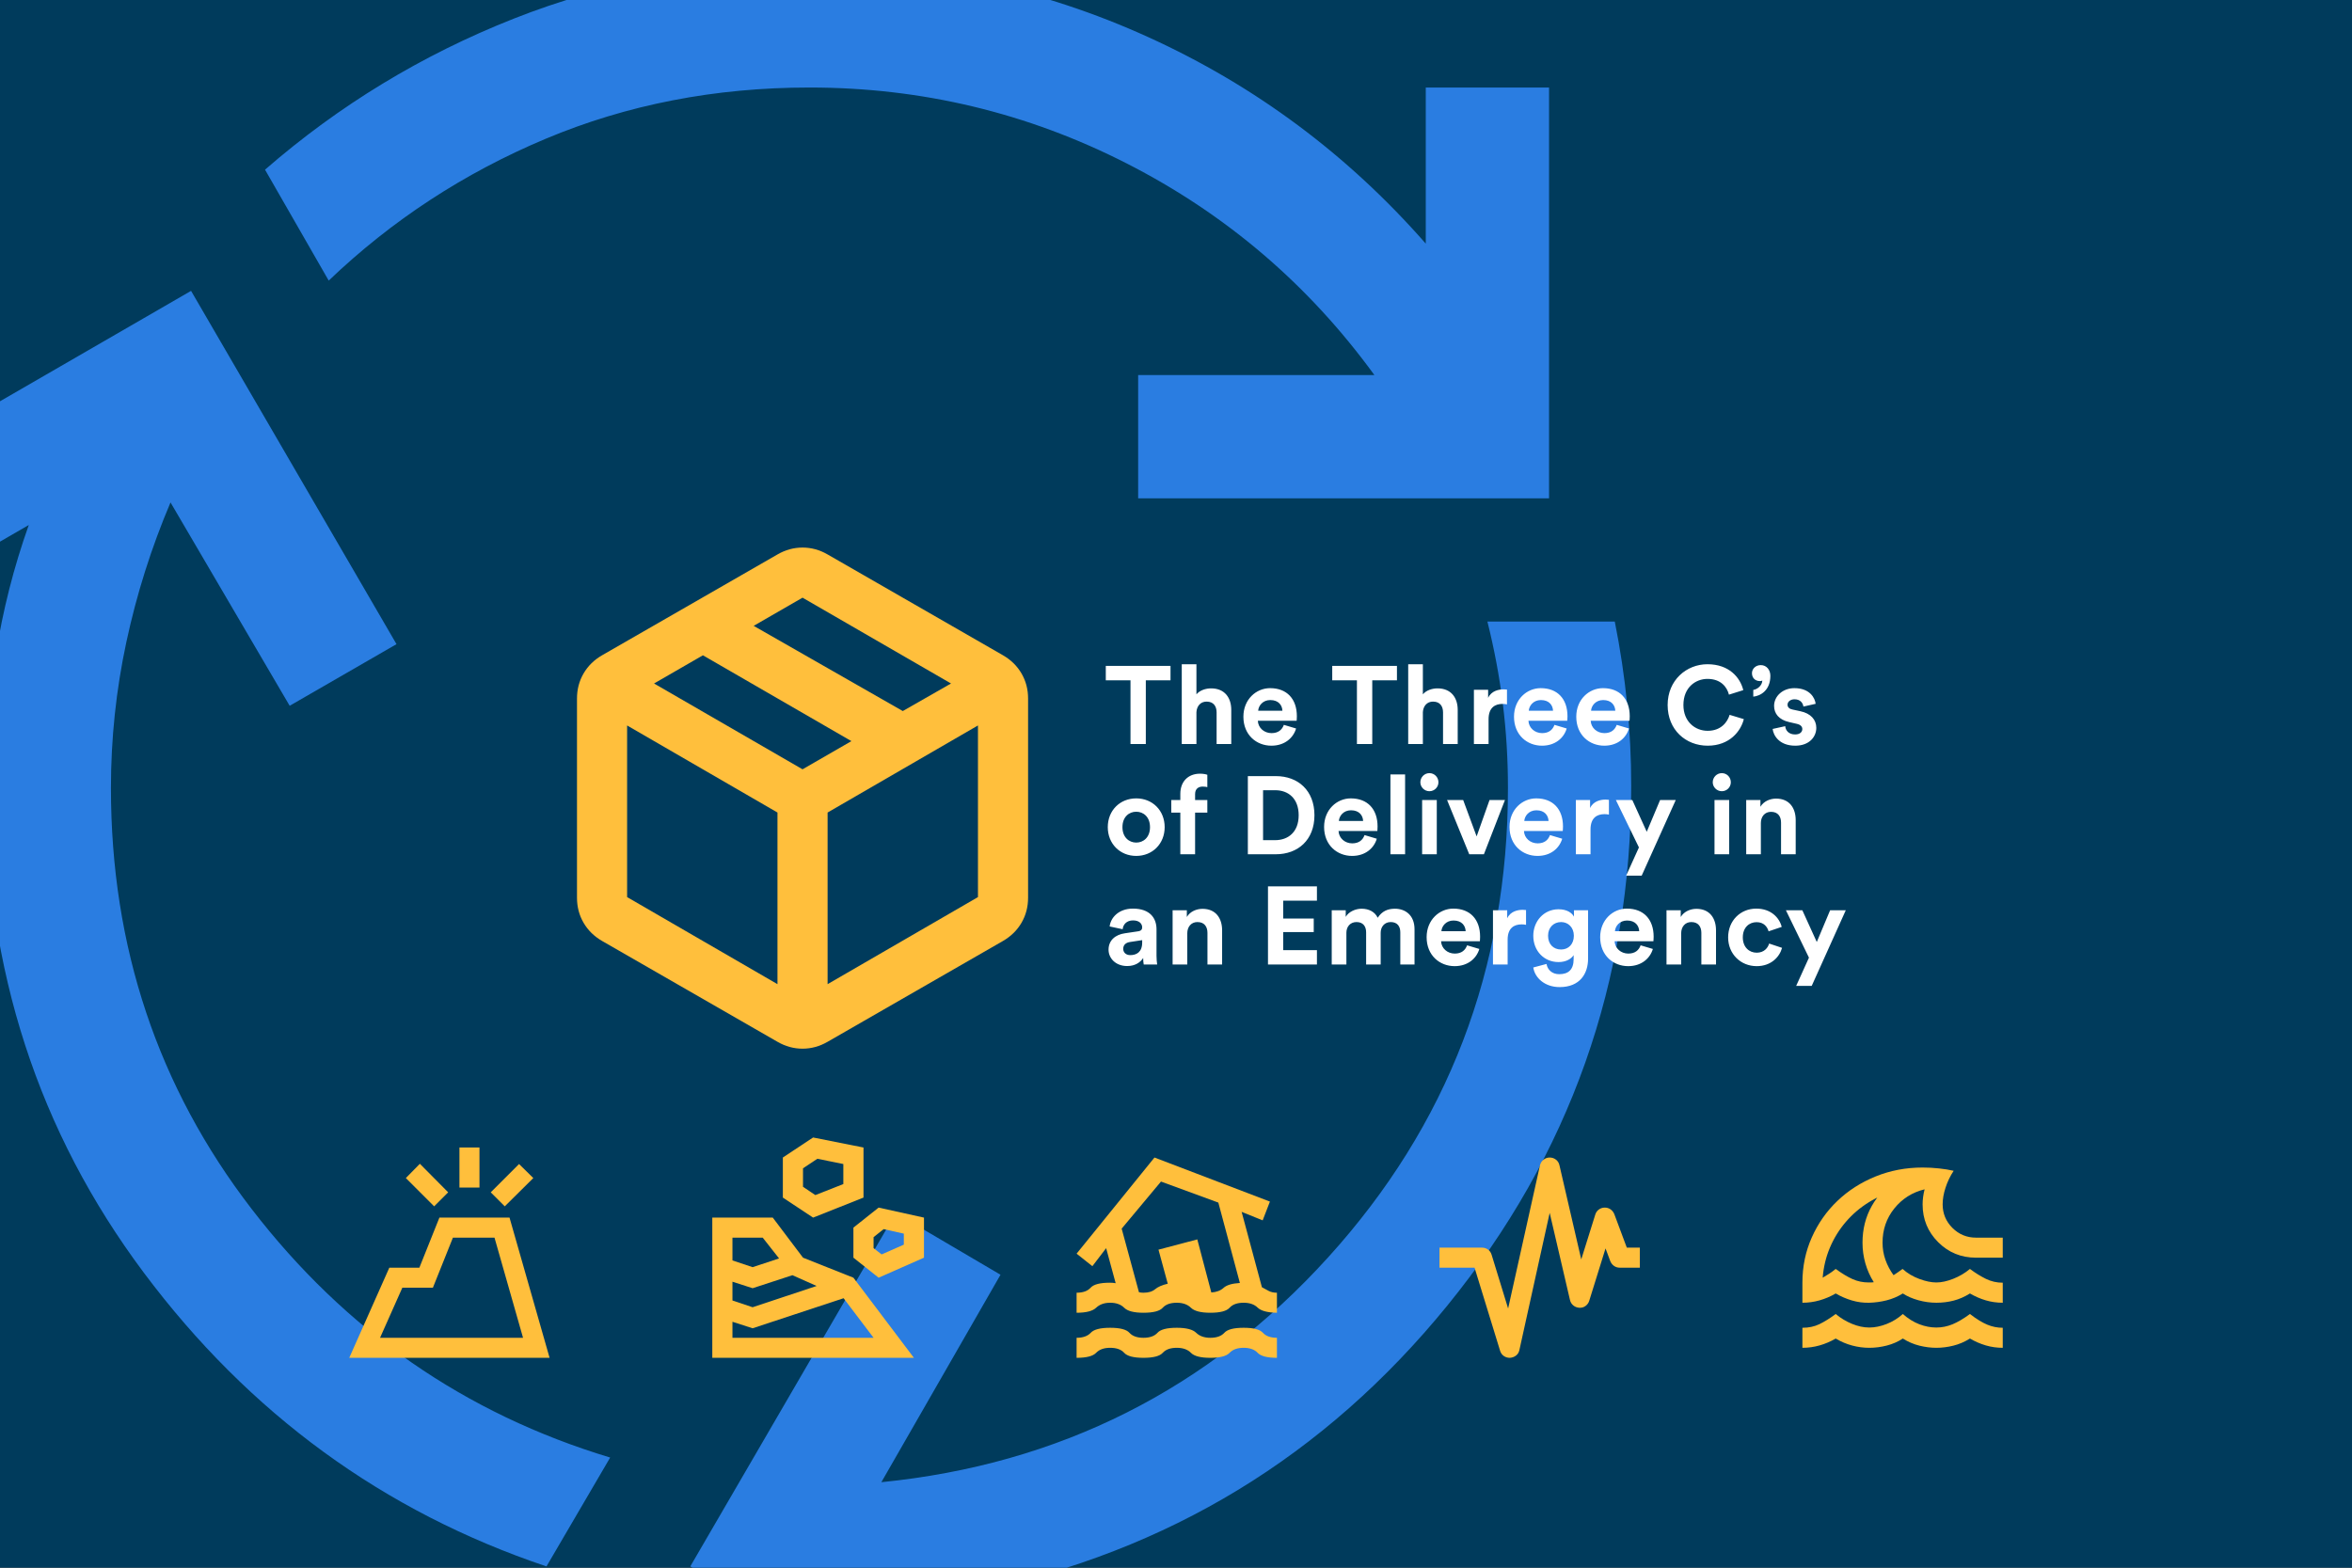 <svg width="1536" height="1024" viewBox="0 0 1536 1024" fill="none" xmlns="http://www.w3.org/2000/svg">
<rect x="0" y="0" width="1536" height="1024" fill="#333333" stroke="none"/>
<g clip-path="url(#clip0_685_404)">
<rect width="1536" height="1024" fill="#003B5C"/>
<path d="M356.884 1023.17C250.445 987.388 162.789 923.436 93.917 831.308C25.045 739.18 -9.391 633.188 -9.391 513.333C-9.391 484.711 -7.155 456.088 -2.683 427.466C1.789 398.844 8.945 370.669 18.784 342.941L-67.083 392.583L-107.333 324.158L124.775 189.991L258.942 420.758L189.175 461.008L111.359 328.183C98.836 357.699 89.221 388.111 82.513 419.416C75.805 450.722 72.45 482.474 72.45 514.674C72.45 618.43 103.085 710.111 164.354 789.716C225.624 869.322 303.664 923.436 398.475 952.058L356.884 1023.17ZM743.284 325.499V244.999H897.575C854.642 185.966 800.752 139.902 735.905 106.808C671.057 73.713 601.961 57.166 528.617 57.166C466.9 57.166 409.432 68.347 356.213 90.708C302.993 113.069 255.811 143.927 214.667 183.283L173.075 110.833C221.375 68.794 275.489 35.923 335.417 12.22C395.345 -11.483 459.298 -23.334 527.275 -23.334C605.986 -23.334 680.225 -7.458 749.992 24.295C819.759 56.048 880.134 100.994 931.117 159.133V57.166H1011.62V325.499H743.284ZM682.909 1157.33L450.8 1023.17L584.967 792.399L653.392 832.649L575.575 968.158C691.853 956.53 789.124 907.559 867.388 821.245C945.652 734.931 984.784 632.741 984.784 514.674C984.784 495.891 983.666 477.555 981.43 459.666C979.193 441.777 975.839 423.888 971.367 405.999H1054.55C1058.13 423.888 1060.81 441.777 1062.6 459.666C1064.39 477.555 1065.28 495.444 1065.28 513.333C1065.28 641.238 1025.26 754.386 945.204 852.774C865.152 951.163 762.961 1013.33 638.634 1039.27L723.159 1088.91L682.909 1157.33Z" fill="#2A7DE1"/>
<path d="M507.74 642.845V530.735L409.541 473.862V585.972L507.74 642.845ZM540.473 642.845L638.672 585.972V473.862L540.473 530.735V642.845ZM507.74 680.488L393.175 614.613C387.992 611.613 383.969 607.657 381.105 602.747C378.241 597.838 376.809 592.382 376.809 586.381V456.268C376.809 450.267 378.241 444.811 381.105 439.901C383.969 434.992 387.992 431.036 393.175 428.036L507.74 362.161C512.923 359.16 518.378 357.66 524.106 357.66C529.835 357.66 535.29 359.16 540.473 362.161L655.038 428.036C660.221 431.036 664.244 434.992 667.108 439.901C669.972 444.811 671.404 450.267 671.404 456.268V586.381C671.404 592.382 669.972 597.838 667.108 602.747C664.244 607.657 660.221 611.613 655.038 614.613L540.473 680.488C535.29 683.489 529.835 684.989 524.106 684.989C518.378 684.989 512.923 683.489 507.74 680.488ZM589.572 464.451L621.078 446.448L524.106 390.393L492.192 408.805L589.572 464.451ZM524.106 502.503L556.021 484.091L459.05 428.036L427.135 446.448L524.106 502.503Z" fill="#FFBF3C"/>
<path d="M764.416 444.384H748.288V486H738.28V444.384H722.152V434.952H764.416V444.384ZM781.341 465.192V486H771.765V433.872H781.341V453.528C783.645 450.792 787.533 449.64 790.917 449.64C799.917 449.64 804.093 455.904 804.093 463.68V486H794.517V465.336C794.517 461.376 792.573 458.28 787.965 458.28C783.933 458.28 781.557 461.304 781.341 465.192ZM821.66 464.256H837.5C837.356 460.728 835.052 457.272 829.58 457.272C824.612 457.272 821.876 461.016 821.66 464.256ZM838.436 473.472L846.428 475.848C844.628 481.968 839.012 487.08 830.3 487.08C820.58 487.08 812.012 480.096 812.012 468.144C812.012 456.84 820.364 449.496 829.436 449.496C840.38 449.496 846.932 456.48 846.932 467.856C846.932 469.224 846.788 470.664 846.788 470.808H821.444C821.66 475.488 825.62 478.872 830.372 478.872C834.836 478.872 837.284 476.64 838.436 473.472ZM912.294 444.384H896.166V486H886.158V444.384H870.03V434.952H912.294V444.384ZM929.219 465.192V486H919.643V433.872H929.219V453.528C931.523 450.792 935.411 449.64 938.795 449.64C947.795 449.64 951.971 455.904 951.971 463.68V486H942.395V465.336C942.395 461.376 940.451 458.28 935.843 458.28C931.811 458.28 929.435 461.304 929.219 465.192ZM984.154 450.432V460.08C983.074 459.864 982.138 459.792 981.274 459.792C976.378 459.792 972.13 462.168 972.13 469.8V486H962.554V450.576H971.842V455.832C974.002 451.152 978.898 450.288 981.922 450.288C982.714 450.288 983.434 450.36 984.154 450.432ZM998.386 464.256H1014.23C1014.08 460.728 1011.78 457.272 1006.31 457.272C1001.34 457.272 998.602 461.016 998.386 464.256ZM1015.16 473.472L1023.15 475.848C1021.35 481.968 1015.74 487.08 1007.03 487.08C997.306 487.08 988.738 480.096 988.738 468.144C988.738 456.84 997.09 449.496 1006.16 449.496C1017.11 449.496 1023.66 456.48 1023.66 467.856C1023.66 469.224 1023.51 470.664 1023.51 470.808H998.17C998.386 475.488 1002.35 478.872 1007.1 478.872C1011.56 478.872 1014.01 476.64 1015.16 473.472ZM1039.05 464.256H1054.89C1054.74 460.728 1052.44 457.272 1046.97 457.272C1042 457.272 1039.26 461.016 1039.05 464.256ZM1055.82 473.472L1063.82 475.848C1062.02 481.968 1056.4 487.08 1047.69 487.08C1037.97 487.08 1029.4 480.096 1029.4 468.144C1029.4 456.84 1037.75 449.496 1046.82 449.496C1057.77 449.496 1064.32 456.48 1064.32 467.856C1064.32 469.224 1064.18 470.664 1064.18 470.808H1038.83C1039.05 475.488 1043.01 478.872 1047.76 478.872C1052.22 478.872 1054.67 476.64 1055.82 473.472ZM1115.21 487.08C1100.95 487.08 1089.07 476.784 1089.07 460.512C1089.07 444.24 1101.39 433.872 1115.07 433.872C1129.18 433.872 1136.45 442.512 1138.47 450.792L1129.11 453.744C1127.88 448.848 1123.92 443.448 1115.07 443.448C1107.43 443.448 1099.37 448.92 1099.37 460.512C1099.37 471.384 1107 477.36 1115.21 477.36C1123.92 477.36 1128.17 471.672 1129.54 466.92L1138.83 469.728C1136.88 477.576 1129.54 487.08 1115.21 487.08ZM1144.14 439.704C1144.14 436.896 1146.52 434.448 1149.9 434.448C1153.72 434.448 1156.16 437.616 1156.16 441.432C1156.16 451.08 1149.54 454.608 1145 455.04V450.648C1147.74 450.216 1150.76 447.84 1150.91 444.528C1150.55 444.744 1150.04 444.888 1149.4 444.888C1146.16 444.888 1144.14 442.728 1144.14 439.704ZM1157.65 476.136L1165.86 474.336C1166.08 477.144 1168.16 479.736 1172.34 479.736C1175.51 479.736 1177.02 478.08 1177.02 476.208C1177.02 474.624 1175.94 473.328 1173.2 472.752L1168.52 471.672C1161.68 470.16 1158.59 466.056 1158.59 461.088C1158.59 454.752 1164.2 449.496 1171.84 449.496C1181.92 449.496 1185.3 455.904 1185.73 459.72L1177.74 461.52C1177.45 459.432 1175.94 456.768 1171.91 456.768C1169.39 456.768 1167.37 458.28 1167.37 460.296C1167.37 462.024 1168.67 463.104 1170.61 463.464L1175.65 464.544C1182.64 465.984 1186.16 470.232 1186.16 475.416C1186.16 481.176 1181.7 487.08 1172.41 487.08C1161.76 487.08 1158.08 480.168 1157.65 476.136ZM742.024 550.368C746.704 550.368 751.024 546.984 751.024 540.288C751.024 533.592 746.704 530.208 742.024 530.208C737.344 530.208 733.024 533.592 733.024 540.288C733.024 546.912 737.344 550.368 742.024 550.368ZM742.024 521.496C752.608 521.496 760.6 529.344 760.6 540.288C760.6 551.16 752.608 559.08 742.024 559.08C731.44 559.08 723.448 551.16 723.448 540.288C723.448 529.344 731.44 521.496 742.024 521.496ZM785.439 513.792C783.279 513.792 780.471 514.728 780.471 518.688V522.576H788.463V530.784H780.471V558H770.823V530.784H764.919V522.576H770.823V518.544C770.823 510.552 775.863 505.368 783.711 505.368C785.727 505.368 787.671 505.728 788.463 506.088V514.152C787.959 514.008 787.023 513.792 785.439 513.792ZM824.86 548.784H832.78C841.132 548.784 848.116 543.6 848.116 532.512C848.116 521.424 841.204 516.168 832.852 516.168H824.86V548.784ZM833.14 558H814.924V506.952H833.212C847.756 506.952 858.412 516.384 858.412 532.512C858.412 548.64 847.684 558 833.14 558ZM874.364 536.256H890.204C890.06 532.728 887.756 529.272 882.284 529.272C877.316 529.272 874.58 533.016 874.364 536.256ZM891.14 545.472L899.132 547.848C897.332 553.968 891.716 559.08 883.004 559.08C873.284 559.08 864.716 552.096 864.716 540.144C864.716 528.84 873.068 521.496 882.14 521.496C893.084 521.496 899.636 528.48 899.636 539.856C899.636 541.224 899.492 542.664 899.492 542.808H874.148C874.364 547.488 878.324 550.872 883.076 550.872C887.54 550.872 889.988 548.64 891.14 545.472ZM917.617 558H908.041V505.872H917.617V558ZM938.31 558H928.734V522.576H938.31V558ZM927.582 510.984C927.582 507.672 930.246 505.008 933.486 505.008C936.798 505.008 939.39 507.672 939.39 510.984C939.39 514.152 936.798 516.816 933.486 516.816C930.246 516.816 927.582 514.152 927.582 510.984ZM982.834 522.576L969.082 558H959.506L945.034 522.576H955.546L964.33 546.336L972.754 522.576H982.834ZM995.453 536.256H1011.29C1011.15 532.728 1008.85 529.272 1003.37 529.272C998.405 529.272 995.669 533.016 995.453 536.256ZM1012.23 545.472L1020.22 547.848C1018.42 553.968 1012.81 559.08 1004.09 559.08C994.373 559.08 985.805 552.096 985.805 540.144C985.805 528.84 994.157 521.496 1003.23 521.496C1014.17 521.496 1020.73 528.48 1020.73 539.856C1020.73 541.224 1020.58 542.664 1020.58 542.808H995.237C995.453 547.488 999.413 550.872 1004.17 550.872C1008.63 550.872 1011.08 548.64 1012.23 545.472ZM1050.73 522.432V532.08C1049.65 531.864 1048.71 531.792 1047.85 531.792C1042.95 531.792 1038.71 534.168 1038.71 541.8V558H1029.13V522.576H1038.42V527.832C1040.58 523.152 1045.47 522.288 1048.5 522.288C1049.29 522.288 1050.01 522.36 1050.73 522.432ZM1072.12 571.968H1061.97L1070.32 553.536L1055.27 522.576H1066L1075.43 543.312L1084.14 522.576H1094.37L1072.12 571.968ZM1129.26 558H1119.68V522.576H1129.26V558ZM1118.53 510.984C1118.53 507.672 1121.2 505.008 1124.44 505.008C1127.75 505.008 1130.34 507.672 1130.34 510.984C1130.34 514.152 1127.75 516.816 1124.44 516.816C1121.2 516.816 1118.53 514.152 1118.53 510.984ZM1149.95 537.624V558H1140.38V522.576H1149.66V526.968C1151.82 523.296 1156.07 521.64 1159.89 521.64C1168.67 521.64 1172.7 527.904 1172.7 535.68V558H1163.13V537.336C1163.13 533.376 1161.18 530.28 1156.58 530.28C1152.4 530.28 1149.95 533.52 1149.95 537.624ZM723.952 620.352C723.952 614.016 728.632 610.488 734.536 609.624L743.248 608.328C745.264 608.04 745.912 607.032 745.912 605.808C745.912 603.288 743.968 601.2 739.936 601.2C735.76 601.2 733.456 603.864 733.168 606.96L724.672 605.16C725.248 599.616 730.36 593.496 739.864 593.496C751.096 593.496 755.272 599.832 755.272 606.96V624.384C755.272 626.256 755.488 628.776 755.704 630H746.92C746.704 629.064 746.56 627.12 746.56 625.752C744.76 628.56 741.376 631.008 736.12 631.008C728.56 631.008 723.952 625.896 723.952 620.352ZM738.136 623.88C742.168 623.88 745.912 621.936 745.912 615.672V614.088L737.92 615.312C735.472 615.672 733.528 617.04 733.528 619.776C733.528 621.864 735.04 623.88 738.136 623.88ZM775.364 609.624V630H765.788V594.576H775.076V598.968C777.236 595.296 781.484 593.64 785.3 593.64C794.084 593.64 798.117 599.904 798.117 607.68V630H788.541V609.336C788.541 605.376 786.596 602.28 781.988 602.28C777.812 602.28 775.364 605.52 775.364 609.624ZM860.04 630H828.072V578.952H860.04V588.312H838.008V599.976H857.952V608.832H838.008V620.64H860.04V630ZM879.277 630H869.701V594.576H878.845V598.896C880.789 595.44 885.325 593.568 889.213 593.568C894.037 593.568 897.925 595.656 899.725 599.472C902.533 595.152 906.277 593.568 910.957 593.568C917.509 593.568 923.773 597.528 923.773 607.032V630H914.485V608.976C914.485 605.16 912.613 602.28 908.221 602.28C904.117 602.28 901.669 605.448 901.669 609.264V630H892.165V608.976C892.165 605.16 890.221 602.28 885.901 602.28C881.725 602.28 879.277 605.376 879.277 609.264V630ZM941.322 608.256H957.162C957.018 604.728 954.714 601.272 949.242 601.272C944.274 601.272 941.538 605.016 941.322 608.256ZM958.098 617.472L966.09 619.848C964.29 625.968 958.674 631.08 949.962 631.08C940.242 631.08 931.674 624.096 931.674 612.144C931.674 600.84 940.026 593.496 949.098 593.496C960.042 593.496 966.594 600.48 966.594 611.856C966.594 613.224 966.45 614.664 966.45 614.808H941.106C941.322 619.488 945.282 622.872 950.034 622.872C954.498 622.872 956.946 620.64 958.098 617.472ZM996.599 594.432V604.08C995.519 603.864 994.583 603.792 993.719 603.792C988.823 603.792 984.575 606.168 984.575 613.8V630H974.999V594.576H984.287V599.832C986.447 595.152 991.343 594.288 994.367 594.288C995.159 594.288 995.879 594.36 996.599 594.432ZM1001.33 631.944L1009.97 629.64C1010.62 633.528 1013.71 636.336 1018.25 636.336C1024.3 636.336 1027.68 633.312 1027.68 626.472V623.88C1026.24 626.184 1022.93 628.416 1017.82 628.416C1008.38 628.416 1001.33 621.144 1001.33 611.208C1001.33 601.848 1008.1 593.928 1017.82 593.928C1023.43 593.928 1026.67 596.376 1027.9 598.752V594.576H1037.11V626.184C1037.11 635.904 1031.86 644.76 1018.54 644.76C1008.82 644.76 1002.34 638.712 1001.33 631.944ZM1019.47 620.208C1024.37 620.208 1027.82 616.68 1027.82 611.208C1027.82 605.736 1024.08 602.28 1019.47 602.28C1014.72 602.28 1010.98 605.736 1010.98 611.208C1010.98 616.752 1014.5 620.208 1019.47 620.208ZM1054.66 608.256H1070.5C1070.35 604.728 1068.05 601.272 1062.58 601.272C1057.61 601.272 1054.87 605.016 1054.66 608.256ZM1071.43 617.472L1079.42 619.848C1077.62 625.968 1072.01 631.08 1063.3 631.08C1053.58 631.08 1045.01 624.096 1045.01 612.144C1045.01 600.84 1053.36 593.496 1062.43 593.496C1073.38 593.496 1079.93 600.48 1079.93 611.856C1079.93 613.224 1079.78 614.664 1079.78 614.808H1054.44C1054.66 619.488 1058.62 622.872 1063.37 622.872C1067.83 622.872 1070.28 620.64 1071.43 617.472ZM1097.91 609.624V630H1088.33V594.576H1097.62V598.968C1099.78 595.296 1104.03 593.64 1107.85 593.64C1116.63 593.64 1120.66 599.904 1120.66 607.68V630H1111.09V609.336C1111.09 605.376 1109.14 602.28 1104.53 602.28C1100.36 602.28 1097.91 605.52 1097.91 609.624ZM1147.16 602.352C1142.26 602.352 1138.16 605.88 1138.16 612.288C1138.16 618.696 1142.33 622.296 1147.23 622.296C1152.12 622.296 1154.57 619.056 1155.36 616.32L1163.79 619.128C1162.2 625.032 1156.66 631.08 1147.23 631.08C1136.79 631.08 1128.58 623.16 1128.58 612.288C1128.58 601.344 1136.64 593.496 1146.94 593.496C1156.59 593.496 1162.06 599.472 1163.57 605.448L1155 608.328C1154.14 605.376 1151.91 602.352 1147.16 602.352ZM1183.16 643.968H1173.01L1181.36 625.536L1166.31 594.576H1177.04L1186.47 615.312L1195.18 594.576H1205.41L1183.16 643.968Z" fill="white"/>
<path d="M228.083 886.916L254.25 828.041H273.875L286.958 795.333H332.75L358.916 886.916H228.083ZM248.199 873.833H341.581L322.937 808.416H295.789L282.706 841.124H262.754L248.199 873.833ZM300.041 775.708V749.541H313.125V775.708H300.041ZM329.642 787.973L320.484 778.815L338.964 760.335L348.286 769.493L329.642 787.973ZM283.524 787.973L265.043 769.493L274.202 760.171L292.682 778.815L283.524 787.973Z" fill="#FFBF3C"/>
<g clip-path="url(#clip1_685_404)">
<path d="M465.167 886.917H596.834L557.334 834.583L524.417 821.5L504.667 795.333H465.167V886.917ZM478.334 873.833V863.367L491.5 867.619L550.915 847.994L570.5 873.833H478.334ZM491.5 853.881L478.334 849.466V837.2L491.5 841.452L517.504 832.948L533.304 839.98L491.5 853.881ZM573.792 834.583L603.417 821.5V795.333L573.792 788.792L557.334 801.875V821.5L573.792 834.583ZM491.5 827.715L478.334 823.299V808.417H498.084L508.782 821.991L491.5 827.715ZM575.767 819.374L570.5 815.285V808.09L577.084 802.856L590.25 805.8V812.996L575.767 819.374ZM531 795.333L563.917 782.25V749.542L531 743L511.25 756.083V782.25L531 795.333ZM532.482 780.615L524.417 775.218V763.116L533.798 756.901L550.75 760.335V773.419L532.482 780.615Z" fill="#FFBF3C"/>
</g>
<path d="M703.083 886.917V873.834C707.226 873.834 710.306 872.744 712.323 870.563C714.34 868.383 718.565 867.292 724.998 867.292C731.43 867.292 735.628 868.383 737.59 870.563C739.553 872.744 742.606 873.834 746.749 873.834C750.892 873.834 753.944 872.744 755.907 870.563C757.869 868.383 762.067 867.292 768.5 867.292C774.714 867.292 778.939 868.383 781.174 870.563C783.409 872.744 786.489 873.834 790.414 873.834C794.557 873.834 797.61 872.744 799.573 870.563C801.535 868.383 805.733 867.292 812.165 867.292C818.598 867.292 822.795 868.383 824.758 870.563C826.72 872.744 829.773 873.834 833.916 873.834V886.917C827.593 886.917 823.395 885.827 821.324 883.646C819.252 881.466 816.199 880.376 812.165 880.376C808.131 880.376 805.078 881.466 803.007 883.646C800.935 885.827 796.738 886.917 790.414 886.917C784.091 886.917 779.866 885.827 777.74 883.646C775.614 881.466 772.534 880.376 768.5 880.376C764.357 880.376 761.304 881.466 759.341 883.646C757.379 885.827 753.181 886.917 746.749 886.917C740.316 886.917 736.118 885.827 734.156 883.646C732.193 881.466 729.141 880.376 724.998 880.376C720.964 880.376 717.911 881.466 715.839 883.646C713.768 885.827 709.516 886.917 703.083 886.917ZM746.749 857.48C740.534 857.48 736.336 856.39 734.156 854.209C731.975 852.028 728.923 850.938 724.998 850.938C721.182 850.938 718.129 852.028 715.839 854.209C713.55 856.39 709.298 857.48 703.083 857.48V844.396C707.226 844.396 710.279 843.306 712.241 841.126C714.204 838.945 718.401 837.855 724.834 837.855C725.488 837.855 726.142 837.882 726.797 837.937C727.451 837.991 728.05 838.073 728.596 838.182L722.381 815.286L713.386 827.061L703.083 818.884L753.944 756.084L829.337 784.867L824.594 797.133L810.857 791.573L824.104 840.799C825.63 841.671 827.129 842.488 828.601 843.252C830.073 844.015 831.845 844.396 833.916 844.396V857.48C827.702 857.371 823.504 856.253 821.324 854.127C819.143 852.001 816.09 850.938 812.165 850.938C808.022 850.938 804.969 852.028 803.007 854.209C801.044 856.39 796.847 857.48 790.414 857.48C784.2 857.48 779.975 856.39 777.74 854.209C775.505 852.028 772.425 850.938 768.5 850.938C764.357 850.938 761.304 852.028 759.341 854.209C757.379 856.39 753.181 857.48 746.749 857.48ZM746.749 844.396C750.019 844.396 752.554 843.633 754.353 842.107C756.152 840.58 758.905 839.381 762.612 838.509L756.561 816.267L781.91 809.562L791.068 844.233C794.448 844.015 797.119 843.006 799.082 841.207C801.044 839.408 804.588 838.345 809.712 838.018L795.648 785.521L758.197 771.784L732.521 802.53L743.805 844.069C744.241 844.178 744.704 844.26 745.195 844.315C745.686 844.369 746.203 844.396 746.749 844.396Z" fill="#FFBF3C"/>
<path d="M986.038 886.917C984.512 886.917 983.176 886.508 982.031 885.691C980.887 884.873 980.096 883.755 979.66 882.338L962.979 828.042H940.083V814.959H967.885C969.302 814.959 970.584 815.368 971.728 816.186C972.873 817.003 973.664 818.121 974.1 819.538L984.893 854.7L1005.66 761.317C1005.99 759.791 1006.75 758.537 1007.95 757.556C1009.15 756.575 1010.51 756.084 1012.04 756.084C1013.57 756.084 1014.93 756.547 1016.13 757.474C1017.33 758.401 1018.09 759.627 1018.42 761.154L1032.65 822.645L1041.81 793.371C1042.24 791.954 1043.03 790.837 1044.18 790.019C1045.32 789.201 1046.6 788.792 1048.02 788.792C1049.44 788.792 1050.69 789.174 1051.78 789.937C1052.87 790.7 1053.69 791.736 1054.24 793.044L1062.41 814.959H1070.92V828.042H1057.83C1056.42 828.042 1055.16 827.661 1054.07 826.898C1052.98 826.134 1052.16 825.099 1051.62 823.79L1048.51 815.45L1037.88 849.63C1037.44 851.047 1036.63 852.192 1035.43 853.064C1034.23 853.936 1032.87 854.318 1031.34 854.209C1029.81 854.1 1028.5 853.582 1027.41 852.655C1026.32 851.729 1025.62 850.557 1025.29 849.139L1012.04 792.227L992.253 881.848C991.926 883.374 991.19 884.573 990.045 885.445C988.9 886.318 987.565 886.808 986.038 886.917Z" fill="#FFBF3C"/>
<path d="M1177.08 880.375V867.292C1181.23 867.292 1184.93 866.501 1188.2 864.92C1191.47 863.339 1195.02 861.132 1198.83 858.297C1202.1 861.023 1205.68 863.176 1209.55 864.757C1213.42 866.338 1217.15 867.128 1220.75 867.128C1224.35 867.128 1228.11 866.365 1232.03 864.839C1235.96 863.312 1239.5 861.132 1242.66 858.297C1246.15 861.35 1249.75 863.585 1253.46 865.002C1257.16 866.419 1260.87 867.128 1264.58 867.128C1268.18 867.128 1271.69 866.419 1275.13 865.002C1278.56 863.585 1282.35 861.35 1286.49 858.297C1290.74 861.568 1294.51 863.885 1297.78 865.247C1301.05 866.61 1304.43 867.292 1307.92 867.292V880.375C1304.1 880.375 1300.42 879.857 1296.88 878.821C1293.33 877.786 1289.87 876.286 1286.49 874.324C1283 876.505 1279.38 878.058 1275.62 878.985C1271.86 879.912 1268.18 880.375 1264.58 880.375C1260.98 880.375 1257.3 879.912 1253.54 878.985C1249.78 878.058 1246.15 876.505 1242.66 874.324C1239.5 876.395 1236.01 877.922 1232.2 878.903C1228.38 879.884 1224.56 880.375 1220.75 880.375C1217.04 880.375 1213.33 879.884 1209.63 878.903C1205.92 877.922 1202.32 876.395 1198.83 874.324C1195.45 876.286 1191.94 877.786 1188.29 878.821C1184.63 879.857 1180.9 880.375 1177.08 880.375ZM1177.08 850.938V837.854C1177.08 827.278 1179.13 817.411 1183.22 808.253C1187.3 799.095 1192.89 791.136 1199.98 784.376C1207.07 777.616 1215.38 772.301 1224.92 768.431C1234.46 764.56 1244.68 762.625 1255.58 762.625C1259.18 762.625 1262.75 762.816 1266.29 763.197C1269.84 763.579 1273.03 764.097 1275.86 764.751C1273.57 768.24 1271.8 771.92 1270.55 775.79C1269.29 779.661 1268.67 783.286 1268.67 786.666C1268.67 792.662 1270.79 797.786 1275.04 802.039C1279.3 806.291 1284.42 808.417 1290.42 808.417H1307.92V821.5H1290.42C1280.71 821.5 1272.48 818.12 1265.72 811.36C1258.96 804.601 1255.58 796.369 1255.58 786.666C1255.58 785.139 1255.69 783.531 1255.91 781.841C1256.13 780.151 1256.46 778.489 1256.89 776.853C1248.82 778.816 1242.23 782.986 1237.1 789.364C1231.98 795.742 1229.42 803.183 1229.42 811.687C1229.42 815.612 1230.04 819.347 1231.3 822.89C1232.55 826.434 1234.32 829.786 1236.61 832.948C1237.48 832.403 1238.41 831.776 1239.39 831.067C1240.37 830.359 1241.41 829.623 1242.5 828.859C1245.66 831.694 1249.31 833.875 1253.46 835.401C1257.6 836.927 1261.31 837.691 1264.58 837.691C1267.85 837.691 1271.5 836.9 1275.54 835.319C1279.57 833.738 1283.22 831.585 1286.49 828.859C1289.98 831.476 1293.44 833.629 1296.88 835.319C1300.31 837.009 1303.99 837.854 1307.92 837.854V850.938C1304.1 850.938 1300.42 850.42 1296.88 849.384C1293.33 848.348 1289.87 846.849 1286.49 844.886C1283 847.067 1279.46 848.621 1275.86 849.547C1272.26 850.474 1268.5 850.938 1264.58 850.938C1260.65 850.938 1256.73 850.392 1252.8 849.302C1248.88 848.212 1245.5 846.74 1242.66 844.886C1239.28 846.958 1235.74 848.457 1232.03 849.384C1228.33 850.311 1224.56 850.828 1220.75 850.938C1216.93 851.047 1213.17 850.556 1209.46 849.466C1205.76 848.375 1202.21 846.849 1198.83 844.886C1195.45 846.849 1191.94 848.348 1188.29 849.384C1184.63 850.42 1180.9 850.938 1177.08 850.938ZM1220.42 837.691H1222.06C1222.6 837.691 1223.15 837.636 1223.69 837.527C1221.29 833.711 1219.47 829.623 1218.21 825.261C1216.96 820.9 1216.33 816.376 1216.33 811.687C1216.33 802.856 1218.35 794.87 1222.38 787.729C1226.42 780.587 1232.03 774.727 1239.23 770.148V777.344C1232.47 779.088 1226.23 781.732 1220.5 785.276C1214.78 788.819 1209.76 793.098 1205.46 798.114C1201.15 803.129 1197.69 808.716 1195.07 814.877C1192.46 821.037 1190.88 827.606 1190.33 834.583C1191.97 833.602 1193.38 832.73 1194.58 831.967C1195.78 831.203 1197.2 830.168 1198.83 828.859C1202.87 831.803 1206.52 834.011 1209.79 835.483C1213.06 836.955 1216.61 837.691 1220.42 837.691Z" fill="#FFBF3C"/>
</g>
<defs>
<clipPath id="clip0_685_404">
<rect width="1536" height="1024" fill="white"/>
</clipPath>
<clipPath id="clip1_685_404">
<rect width="158" height="157" fill="white" transform="translate(452 743)"/>
</clipPath>
</defs>
</svg>
